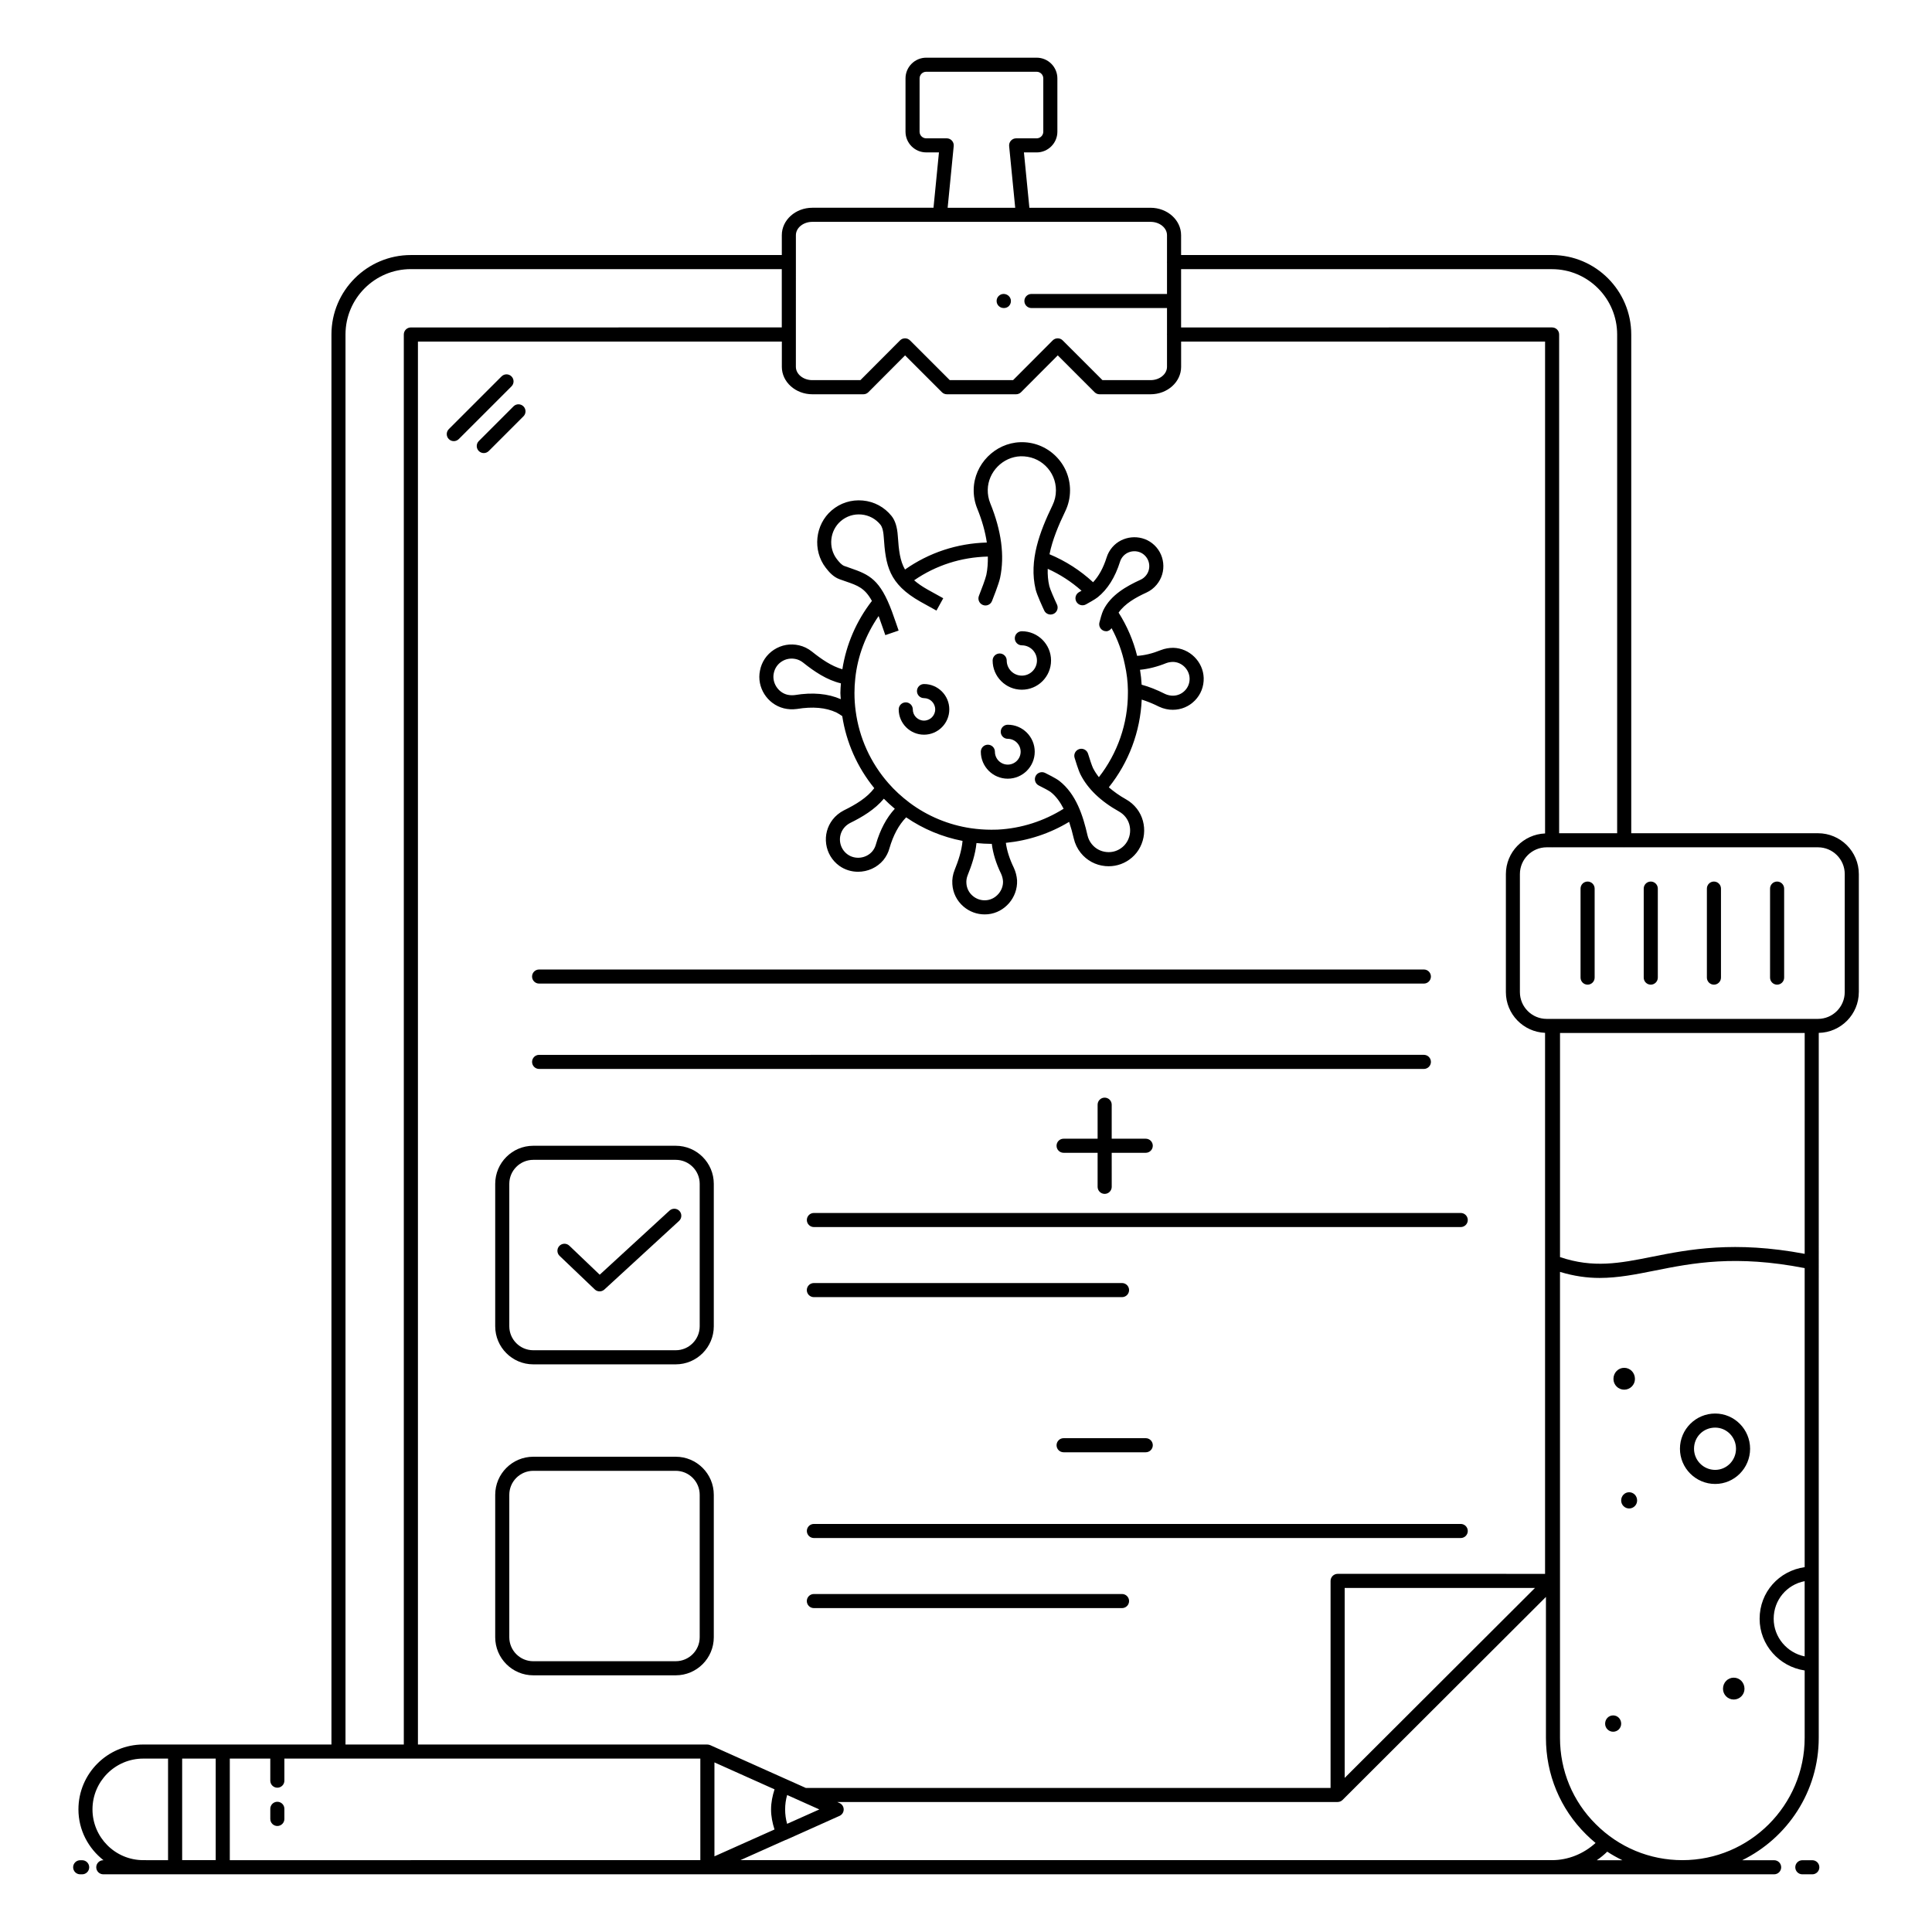 <?xml version="1.0" encoding="UTF-8"?>
<!-- Uploaded to: SVG Repo, www.svgrepo.com, Generator: SVG Repo Mixer Tools -->
<svg fill="#000000" width="800px" height="800px" version="1.1" viewBox="144 144 512 512" xmlns="http://www.w3.org/2000/svg">
 <g>
  <path d="m165.25 636.98c-1.031 0-1.867 0.836-1.867 1.867s0.836 1.867 1.867 1.867h0.523c1.031 0 1.867-0.836 1.867-1.867s-0.836-1.867-1.867-1.867z"/>
  <path d="m624.28 636.98h-2.644c-1.031 0-1.867 0.836-1.867 1.867s0.836 1.867 1.867 1.867h2.644c1.031 0 1.867-0.836 1.867-1.867 0-1.035-0.836-1.867-1.867-1.867z"/>
  <path d="m409.98 225.63h0.113c1.031 0 1.812-0.836 1.812-1.867s-0.895-1.867-1.926-1.867-1.867 0.836-1.867 1.867 0.836 1.867 1.867 1.867z"/>
  <path d="m282.72 251.69c-0.73-0.73-1.91-0.73-2.637 0l-9.195 9.195c-0.73 0.73-0.73 1.91 0 2.637 0.363 0.363 0.844 0.547 1.32 0.547 0.477 0 0.953-0.184 1.32-0.547l9.195-9.195c0.727-0.727 0.727-1.906-0.004-2.637z"/>
  <path d="m279.55 243.75c-0.73-0.73-1.91-0.73-2.637 0l-13.973 13.973c-0.73 0.73-0.73 1.91 0 2.637 0.363 0.363 0.844 0.547 1.32 0.547s0.953-0.184 1.32-0.547l13.973-13.973c0.727-0.727 0.727-1.906-0.004-2.637z"/>
  <path d="m286.87 404.66h234.47c1.031 0 1.867-0.836 1.867-1.867s-0.836-1.867-1.867-1.867h-234.47c-1.031 0-1.867 0.836-1.867 1.867s0.836 1.867 1.867 1.867z"/>
  <path d="m523.21 425.41c0-1.031-0.836-1.867-1.867-1.867l-234.47 0.004c-1.031 0-1.867 0.836-1.867 1.867s0.836 1.867 1.867 1.867h234.47c1.031-0.004 1.867-0.84 1.867-1.871z"/>
  <path d="m351.71 331.71c1.129 0.27 2.238 0.336 3.469 0.176 4.188-0.688 7.711-0.379 10.473 0.934 0.359 0.164 0.957 0.555 1.551 0.949 1.078 7.027 3.996 13.578 8.488 19.098-1.898 2.547-4.934 4.359-8.09 5.906-1.16 0.602-2.172 1.438-2.93 2.414-1.441 1.859-2.051 4.16-1.727 6.484 0.324 2.316 1.551 4.363 3.453 5.762 1.484 1.07 3.238 1.594 4.992 1.594 2.527 0 5.051-1.078 6.742-3.129 0.738-0.926 1.273-1.957 1.566-3.043 1.016-3.535 2.496-6.246 4.441-8.25 4.484 3.082 9.578 5.207 14.945 6.242-0.23 2.656-1.141 5.332-2.086 7.668-0.504 1.246-0.707 2.531-0.617 3.789 0.137 2.316 1.191 4.434 2.965 5.949 1.582 1.352 3.543 2.074 5.598 2.074 0.289 0 0.574-0.016 0.863-0.039 4.453-0.43 7.922-4.434 7.727-8.984-0.09-1.172-0.363-2.246-0.852-3.32-1.137-2.34-1.84-4.551-2.121-6.621 5.981-0.59 11.688-2.488 16.766-5.559 0.477 1.441 0.895 2.918 1.238 4.418 0.32 1.387 0.938 2.664 1.832 3.793 1.617 2.019 3.93 3.269 6.504 3.508 0.305 0.027 0.609 0.043 0.906 0.043 2.258 0 4.406-0.793 6.144-2.281 3.758-3.215 4.363-9.023 1.348-12.949-0.789-1.023-1.762-1.867-2.894-2.504-1.762-0.984-3.242-2.059-4.555-3.184 5.297-6.629 8.344-14.754 8.715-23.25 1.387 0.445 2.859 1.012 4.609 1.887 1.168 0.559 2.551 0.84 3.641 0.816 2.215 0 4.285-0.867 5.84-2.453 1.574-1.605 2.406-3.738 2.336-6.008-0.145-4.297-3.746-7.863-8.062-7.961-1.129 0-2.207 0.191-3.234 0.582-2.285 0.922-4.379 1.43-6.344 1.547-1.008-4.055-2.652-7.898-4.91-11.457 1.656-2.367 4.461-3.981 7.375-5.312 1.059-0.484 1.973-1.188 2.719-2.094 1.34-1.621 1.953-3.664 1.719-5.754-0.234-2.094-1.277-3.957-2.949-5.246-3.188-2.457-7.91-1.977-10.527 1.07-0.695 0.809-1.203 1.723-1.512 2.719-0.875 2.781-2.09 4.961-3.586 6.562-3.406-3.141-7.273-5.625-11.551-7.414 0.777-3.84 2.387-7.684 4.176-11.391 0.84-1.742 1.266-3.609 1.266-5.543 0-3.488-1.383-6.746-3.891-9.172-2.512-2.426-5.84-3.707-9.316-3.586-6.664 0.227-12.195 5.836-12.324 12.504-0.031 1.754 0.281 3.457 0.938 5.074 1.289 3.168 2.121 6.168 2.543 9.008-7.883 0.219-15.316 2.68-21.684 7.156-1.336-2.324-1.645-5.051-1.91-8.934-0.16-2.344-0.699-4.059-1.648-5.246-1.898-2.367-4.606-3.832-7.629-4.109-3.055-0.277-5.957 0.652-8.262 2.625-4.398 3.773-5.102 10.578-1.57 15.176 0.906 1.184 2.051 2.473 3.664 3.055l1.68 0.59c3.164 1.09 5.019 1.746 6.906 5.164-4.117 5.316-6.801 11.516-7.832 18.109-2.832-0.805-5.535-2.656-8.051-4.676-1.02-0.816-2.211-1.395-3.43-1.668-2.309-0.531-4.668-0.117-6.644 1.172-1.961 1.277-3.281 3.254-3.707 5.531-0.914 4.398 1.91 8.879 6.309 9.988zm24.391 36.133c-0.164 0.602-0.473 1.195-0.871 1.699-1.613 1.965-4.594 2.356-6.637 0.871-1.078-0.789-1.77-1.949-1.957-3.262-0.184-1.32 0.164-2.625 0.984-3.68 0.426-0.555 1.016-1.031 1.66-1.367 3.18-1.559 6.562-3.566 8.949-6.438 0.902 0.918 1.871 1.805 2.902 2.668-2.176 2.352-3.883 5.504-5.031 9.508zm29.344 14.719c-1.344 0.145-2.652-0.277-3.676-1.152-1-0.852-1.59-2.039-1.664-3.356-0.055-0.715 0.066-1.441 0.352-2.148 1.023-2.531 2.016-5.453 2.32-8.488 1.312 0.125 2.621 0.215 3.894 0.215 0.055 0 0.109-0.004 0.164-0.004 0.316 2.531 1.129 5.195 2.469 7.938 0.289 0.637 0.449 1.281 0.504 1.961 0.109 2.488-1.887 4.801-4.363 5.035zm47.609-62.824c0.57-0.215 1.199-0.324 1.832-0.324 2.328 0.051 4.289 2.004 4.371 4.348 0.039 1.234-0.41 2.398-1.273 3.273-0.844 0.863-1.969 1.332-3.191 1.332-0.52 0.008-1.363-0.145-1.98-0.438-2.352-1.18-4.379-1.973-6.266-2.473-0.07-1.324-0.215-2.648-0.43-3.957 2.172-0.207 4.523-0.785 6.938-1.762zm-76.215-12.484c0.02 0.051 0.035 0.086 0.055 0.141 0.457 1.223 1.719 4.922 1.723 4.922l3.527-1.211s-1.289-3.766-1.754-5.012c-3.148-8.488-5.949-9.793-11.023-11.539l-1.621-0.57c-0.707-0.258-1.395-1.062-1.977-1.82-2.344-3.051-1.875-7.566 1.039-10.066 1.531-1.312 3.461-1.93 5.484-1.746 2.008 0.191 3.805 1.16 5.062 2.731 0.312 0.387 0.707 1.25 0.84 3.168 0.516 7.559 1.266 12.434 9.766 17.223 1.047 0.59 4.207 2.332 4.207 2.332l1.801-3.266s-3.137-1.734-4.176-2.316c-1.465-0.824-2.59-1.625-3.539-2.441 5.746-3.965 12.441-6.121 19.535-6.289 0.02 1.68-0.074 3.312-0.398 4.844-0.207 0.992-1.316 3.938-1.965 5.559-0.383 0.953 0.082 2.039 1.039 2.422 0.957 0.387 2.039-0.082 2.422-1.039 0.188-0.461 1.812-4.539 2.152-6.172 1.227-5.824 0.352-12.469-2.617-19.75-0.461-1.145-0.684-2.356-0.66-3.598 0.094-4.715 4.004-8.684 8.719-8.844 2.543-0.043 4.82 0.82 6.598 2.535 1.773 1.715 2.754 4.023 2.754 6.492 0 1.371-0.301 2.691-0.895 3.922-3.41 7.066-6.312 14.66-4.488 22.324 0.352 1.492 1.961 4.926 2.277 5.602 0.316 0.676 0.988 1.066 1.688 1.066 0.27 0 0.539-0.059 0.797-0.18 0.93-0.441 1.332-1.551 0.891-2.484-0.723-1.527-1.824-4.051-2.023-4.871-0.359-1.512-0.473-3.043-0.426-4.582 3.277 1.48 6.273 3.426 8.965 5.812-0.219 0.121-0.438 0.246-0.641 0.355-0.902 0.492-1.238 1.625-0.746 2.531 0.496 0.902 1.629 1.234 2.531 0.746 0.547-0.301 2.398-1.32 3.117-1.891 2.629-2.094 4.629-5.269 5.945-9.453 0.156-0.508 0.422-0.977 0.781-1.395 1.348-1.566 3.781-1.82 5.418-0.555 0.859 0.668 1.398 1.625 1.52 2.703 0.121 1.074-0.191 2.129-0.883 2.961-0.391 0.469-0.859 0.836-1.398 1.078-3.769 1.727-7.887 4.035-9.871 8.074-0.391 0.789-0.895 2.691-1.035 3.254-0.254 1 0.348 2.016 1.344 2.269 0.156 0.039 0.309 0.059 0.461 0.059 0.594 0 1.07-0.348 1.418-0.812 1.633 3.023 2.816 6.242 3.512 9.637 0.516 2.309 0.785 4.547 0.816 6.828v0.711c0 8.117-2.738 15.945-7.691 22.305-0.609-0.781-1.137-1.582-1.555-2.41-0.285-0.57-0.941-2.562-1.312-3.793-0.301-0.984-1.344-1.543-2.324-1.246-0.988 0.301-1.547 1.336-1.246 2.324 0.164 0.547 1.016 3.332 1.551 4.391 1.918 3.812 5.367 7.129 10.25 9.852 0.684 0.387 1.277 0.898 1.758 1.523 1.82 2.375 1.457 5.894-0.816 7.84-1.195 1.023-2.691 1.516-4.273 1.359-1.562-0.148-2.965-0.902-3.938-2.125-0.547-0.684-0.922-1.461-1.113-2.301-1.18-5.176-2.996-10.934-7.477-14.434-0.887-0.688-3.301-1.887-3.781-2.121-0.906-0.441-2.039-0.07-2.496 0.855-0.453 0.922-0.07 2.039 0.855 2.496 1.203 0.59 2.742 1.414 3.125 1.715 1.488 1.16 2.559 2.723 3.445 4.441-5.211 3.258-11.172 5.207-17.434 5.527-0.598 0.031-1.094 0.016-1.762 0.031-1.75 0-3.555-0.133-5.363-0.395-5.898-0.867-11.531-3.207-16.281-6.769-2.121-1.602-3.996-3.332-5.574-5.148-4.758-5.418-7.766-12.047-8.699-19.176-0.211-1.535-0.316-3.129-0.316-4.746 0-1.305 0.07-2.582 0.211-3.836v-0.004c0.621-5.977 2.797-11.613 6.191-16.555zm-27.785 15.191c0.246-1.301 0.988-2.414 2.09-3.129 1.121-0.73 2.457-0.953 3.773-0.656 0.672 0.148 1.355 0.484 1.93 0.945 3.008 2.406 6.305 4.613 10.004 5.488-0.059 0.852-0.141 1.688-0.141 2.57 0 0.555 0.086 1.078 0.109 1.625-3.375-1.477-7.473-1.863-12.172-1.09-0.707 0.09-1.379 0.051-2.039-0.105-2.43-0.617-4.059-3.188-3.555-5.648z"/>
  <path d="m414.8 326.78c4.269 0 7.738-3.469 7.738-7.738 0-4.277-3.469-7.758-7.738-7.758-1.031 0-1.867 0.836-1.867 1.867s0.836 1.867 1.867 1.867c2.207 0 4.004 1.809 4.004 4.027 0 2.207-1.797 4.004-4.004 4.004-2.211 0-4.008-1.797-4.008-4.004 0-1.031-0.836-1.867-1.867-1.867s-1.867 0.836-1.867 1.867c0.004 4.266 3.477 7.734 7.742 7.734z"/>
  <path d="m411.07 350.36c3.941 0 7.144-3.203 7.144-7.144 0-3.945-3.203-7.156-7.144-7.156-1.031 0-1.867 0.836-1.867 1.867s0.836 1.867 1.867 1.867c1.879 0 3.41 1.539 3.41 3.426 0 1.879-1.531 3.41-3.41 3.41-1.879 0-3.406-1.531-3.406-3.41 0-1.031-0.836-1.867-1.867-1.867s-1.867 0.836-1.867 1.867c0 3.938 3.203 7.141 7.141 7.141z"/>
  <path d="m388.87 338.7c3.695 0 6.703-3.008 6.703-6.703 0-3.707-3.008-6.719-6.703-6.719-1.031 0-1.867 0.836-1.867 1.867s0.836 1.867 1.867 1.867c1.637 0 2.969 1.34 2.969 2.988 0 1.637-1.332 2.969-2.969 2.969-1.637 0-2.969-1.332-2.969-2.969 0-1.031-0.836-1.867-1.867-1.867s-1.867 0.836-1.867 1.867c0 3.691 3.008 6.699 6.703 6.699z"/>
  <path d="m531.11 547.86h-171.42c-1.031 0-1.867 0.836-1.867 1.867s0.836 1.867 1.867 1.867h171.42c1.031 0 1.867-0.836 1.867-1.867-0.004-1.031-0.836-1.867-1.867-1.867z"/>
  <path d="m441.35 566.43h-81.668c-1.031 0-1.867 0.836-1.867 1.867s0.836 1.867 1.867 1.867h81.668c1.031 0 1.867-0.836 1.867-1.867s-0.836-1.867-1.867-1.867z"/>
  <path d="m323.08 530.05h-37.758c-5.562 0-10.086 4.523-10.086 10.086v37.758c0 5.559 4.523 10.082 10.086 10.082h37.758c5.559 0 10.082-4.523 10.082-10.082v-37.758c0-5.562-4.523-10.086-10.082-10.086zm6.348 47.84c0 3.504-2.848 6.348-6.348 6.348l-37.758 0.004c-3.504 0-6.352-2.848-6.352-6.348v-37.758c0-3.504 2.852-6.352 6.352-6.352h37.758c3.504 0 6.348 2.852 6.348 6.352z"/>
  <path d="m531.11 465.45h-171.42c-1.031 0-1.867 0.836-1.867 1.867s0.836 1.867 1.867 1.867h171.42c1.031 0 1.867-0.836 1.867-1.867-0.004-1.031-0.836-1.867-1.867-1.867z"/>
  <path d="m441.35 484.02h-81.668c-1.031 0-1.867 0.836-1.867 1.867s0.836 1.867 1.867 1.867h81.668c1.031 0 1.867-0.836 1.867-1.867 0-1.035-0.836-1.867-1.867-1.867z"/>
  <path d="m323.08 447.64h-37.758c-5.562 0-10.086 4.523-10.086 10.086v37.754c0 5.562 4.523 10.086 10.086 10.086h37.758c5.559 0 10.082-4.523 10.082-10.086v-37.758c0-5.562-4.523-10.082-10.082-10.082zm6.348 47.836c0 3.504-2.848 6.352-6.348 6.352h-37.758c-3.504 0-6.352-2.852-6.352-6.352v-37.754c0-3.504 2.852-6.352 6.352-6.352h37.758c3.504 0 6.348 2.852 6.348 6.352z"/>
  <path d="m321.43 464.82-18.5 16.992-8.055-7.691c-0.746-0.711-1.93-0.68-2.637 0.059-0.715 0.746-0.684 1.93 0.059 2.637l9.32 8.895c0.359 0.348 0.828 0.516 1.289 0.516 0.453 0 0.902-0.164 1.262-0.492l19.785-18.176c0.762-0.695 0.809-1.875 0.113-2.637-0.699-0.754-1.879-0.793-2.637-0.102z"/>
  <path d="m571.5 598.6c-1.172 0-2.125 0.953-2.125 2.203 0 1.172 0.953 2.125 2.125 2.125s2.129-0.953 2.129-2.125c0-1.25-0.953-2.203-2.129-2.203z"/>
  <path d="m603.46 588.6c-1.57 0-2.848 1.277-2.848 2.945 0 1.57 1.277 2.848 2.848 2.848 1.57 0 2.848-1.277 2.848-2.848 0-1.668-1.277-2.945-2.848-2.945z"/>
  <path d="m575.74 539.46c-1.164 0-2.113 0.949-2.113 2.188 0 1.164 0.949 2.113 2.113 2.113 1.164 0 2.113-0.945 2.113-2.113 0-1.242-0.949-2.188-2.113-2.188z"/>
  <path d="m598.54 518.6c-5.148 0-9.336 4.188-9.336 9.332 0 5.144 4.188 9.332 9.336 9.332 5.102 0 9.254-4.188 9.254-9.332-0.004-5.144-4.152-9.332-9.254-9.332zm0 14.934c-3.09 0-5.606-2.512-5.606-5.602 0-3.141 2.465-5.602 5.606-5.602 3.043 0 5.519 2.512 5.519 5.602 0 3.09-2.477 5.602-5.519 5.602z"/>
  <path d="m574.43 512.28c1.57 0 2.848-1.277 2.848-2.848 0-1.668-1.277-2.945-2.848-2.945-1.57 0-2.848 1.277-2.848 2.945 0 1.574 1.277 2.848 2.848 2.848z"/>
  <path d="m636.61 406.92v-31.277c0-5.969-4.859-10.828-10.828-10.828l-49.484 0.004v-132.18c0-11.609-9.43-21.051-21.016-21.051h-98.281v-5.266c0-4.004-3.633-7.262-8.098-7.262h-32.105l-1.445-14.668h3.375c3.023 0 5.488-2.465 5.488-5.488v-14.129c0-3.023-2.461-5.488-5.488-5.488h-29.27c-3.023 0-5.488 2.465-5.488 5.488v14.125c0 3.023 2.465 5.488 5.488 5.488h3.375l-1.445 14.668h-32.105c-4.465 0-8.094 3.258-8.094 7.262v5.266l-98.301 0.004c-11.609 0-21.051 9.441-21.051 21.051v373.67h-41.422l-8.438 0.004c-9.48 0-17.191 7.711-17.191 17.191 0 5.484 2.629 10.324 6.644 13.473h-0.055c-1.031 0-1.867 0.836-1.867 1.867s0.836 1.867 1.867 1.867h442.79c1.031 0 1.867-0.836 1.867-1.867s-0.836-1.867-1.867-1.867h-8.465c11.992-5.891 20.285-18.195 20.285-32.438v-45.465l0.004-141.35c5.871-0.113 10.617-4.91 10.617-10.809zm-81.328-191.59c9.531 0 17.281 7.769 17.281 17.32v132.17h-15.375v-132.18c0-1.031-0.836-1.867-1.867-1.867l-98.32 0.004v-15.453zm-1.824 202.38v143.38l-54.969-0.004c-0.516 0-0.984 0.211-1.324 0.551-0.34 0.34-0.551 0.805-0.551 1.324v54.859h-139.07l-1.273-0.57-3.965-1.777h-0.008l-20.07-8.988h-0.012c-0.23-0.102-0.48-0.164-0.75-0.164h-76.707v-371.8h96.438v6.703c0 4.004 3.629 7.262 8.094 7.262h13.512c0.496 0 0.973-0.195 1.324-0.551l9.727-9.758 9.762 9.762c0.352 0.352 0.824 0.547 1.32 0.547h18.328c0.496 0 0.973-0.195 1.324-0.547l9.73-9.762 9.762 9.762c0.352 0.352 0.824 0.547 1.32 0.547h13.512c4.465 0 8.098-3.258 8.098-7.262v-6.703h96.453v130.35c-5.762 0.238-10.387 4.965-10.387 10.781v31.277c0 5.82 4.625 10.547 10.387 10.785zm68.801 58.57c-18.652-3.512-30.734-1.164-40.457 0.781-8.621 1.727-15.531 3.062-24.383 0.082l0.004-59.391h64.84zm-404.76 141.48c1.031 0 1.867-0.836 1.867-1.867v-5.848h14.301c0.012 0 0.023 0.008 0.035 0.008s0.023-0.008 0.035-0.008h19.113c0.012 0 0.023 0.008 0.035 0.008s0.023-0.008 0.035-0.008h76.676v26.914h-76.711c-0.008 0-0.012 0.004-0.02 0.004h-47.965v-26.918h10.73v5.848c0 1.031 0.836 1.867 1.867 1.867zm134.57 5.766c0-1.316 0.18-2.602 0.535-3.832l3.742 1.68c0.031 0.012 0.059 0.027 0.086 0.039l4.703 2.106-8.539 3.816c-0.348-1.223-0.527-2.5-0.527-3.809zm-2.816 5.305-15.918 7.117v-24.891l15.926 7.137c-0.551 1.719-0.922 3.488-0.922 5.332 0 1.836 0.367 3.598 0.914 5.305zm-9.039 8.129 11.953-5.344c0.047-0.016 0.098-0.012 0.141-0.031l14.176-6.356c0.676-0.301 1.105-0.965 1.105-1.703 0-0.734-0.43-1.402-1.105-1.703h-0.004c-0.004 0-0.008-0.008-0.012-0.008l-0.594-0.266h132.61c0.527 0 0.996-0.223 1.336-0.57l53.871-53.777v37.344c0 9.703 3.769 18.777 10.602 25.547 0.816 0.816 1.672 1.586 2.547 2.312-3.156 2.867-7.231 4.555-11.559 4.555zm160.14-72.137h50.434l-50.434 50.344zm-104.08-383.55c-0.352-0.391-0.852-0.613-1.383-0.613h-5.434c-0.969 0-1.758-0.789-1.758-1.758l0.004-14.125c0-0.969 0.785-1.758 1.754-1.758h29.27c0.969 0 1.758 0.789 1.758 1.758v14.125c0 0.969-0.789 1.758-1.758 1.758h-5.434c-0.527 0-1.027 0.223-1.383 0.613-0.352 0.391-0.527 0.91-0.477 1.438l1.609 16.352h-17.906l1.609-16.352c0.055-0.527-0.117-1.047-0.473-1.438zm-41.352 25.051c0-1.945 1.957-3.531 4.363-3.531h89.617c2.41 0 4.367 1.586 4.367 3.531v7.043c0 0.031-0.02 0.059-0.02 0.09s0.016 0.059 0.02 0.09v8.355h-35.93c-1.031 0-1.867 0.836-1.867 1.867s0.836 1.867 1.867 1.867h35.93v6.918c0 0.031-0.02 0.059-0.02 0.09s0.016 0.059 0.02 0.09v8.477c0 1.945-1.957 3.531-4.367 3.531h-12.738l-10.539-10.535c-0.352-0.352-0.824-0.547-1.32-0.547-0.496 0-0.973 0.195-1.324 0.547l-10.504 10.535h-16.777l-10.539-10.535c-0.352-0.352-0.824-0.547-1.32-0.547s-0.973 0.195-1.324 0.551l-10.5 10.531h-12.738c-2.406 0-4.363-1.586-4.363-3.531zm-119.36 26.316c0-9.547 7.769-17.32 17.32-17.32h98.301v15.453l-98.301 0.004c-1.031 0-1.867 0.836-1.867 1.867v373.67h-15.453zm-34.395 404.32h-8.891v-26.918h8.891zm-32.656-13.457c0-7.422 6.039-13.457 13.457-13.457h6.57v26.918l-6.566-0.004c-7.422 0-13.461-6.039-13.461-13.457zm398.66 13.473c0.98-0.672 1.906-1.426 2.766-2.266 1.285 0.852 2.633 1.59 4.008 2.266zm22.664-0.016c-8.637 0-16.777-3.379-22.918-9.52-6.125-6.066-9.5-14.203-9.5-22.902v-123.47c3.731 1.129 7.176 1.602 10.504 1.602 4.902-0.004 9.57-0.938 14.613-1.945 10.016-2.012 21.395-4.227 39.723-0.66v79.246c-6.816 0.973-11.938 6.633-11.938 13.691 0 6.934 5.215 12.691 11.938 13.688v17.855c-0.004 17.871-14.547 32.418-32.422 32.418zm32.418-54c-4.668-0.949-8.207-5.078-8.207-9.965 0-4.977 3.477-9.051 8.207-9.973zm10.621-176.04c0 3.914-3.18 7.098-7.098 7.098h-70.441c-0.008 0-0.012-0.004-0.02-0.004-0.008 0-0.012 0.004-0.02 0.004h-1.406c-3.914 0-7.098-3.18-7.098-7.098v-31.277c0-3.914 3.18-7.098 7.098-7.098h1.371c0.02 0 0.035 0.012 0.055 0.012 0.02 0 0.035-0.012 0.055-0.012h19c0.02 0 0.035 0.012 0.055 0.012 0.02 0 0.035-0.012 0.055-0.012h51.301c3.914 0 7.098 3.18 7.098 7.098z"/>
  <path d="m564.73 377.62c-1.031 0-1.867 0.836-1.867 1.867v23.59c0 1.031 0.836 1.867 1.867 1.867s1.867-0.836 1.867-1.867v-23.59c0-1.031-0.836-1.867-1.867-1.867z"/>
  <path d="m581.47 377.62c-1.031 0-1.867 0.836-1.867 1.867v23.59c0 1.031 0.836 1.867 1.867 1.867s1.867-0.836 1.867-1.867v-23.59c0-1.031-0.836-1.867-1.867-1.867z"/>
  <path d="m598.21 377.62c-1.031 0-1.867 0.836-1.867 1.867v23.59c0 1.031 0.836 1.867 1.867 1.867s1.867-0.836 1.867-1.867v-23.59c-0.004-1.031-0.836-1.867-1.867-1.867z"/>
  <path d="m614.95 377.62c-1.031 0-1.867 0.836-1.867 1.867v23.59c0 1.031 0.836 1.867 1.867 1.867s1.867-0.836 1.867-1.867v-23.59c-0.004-1.031-0.836-1.867-1.867-1.867z"/>
  <path d="m424 527c0 1.031 0.836 1.867 1.867 1.867h21.77c1.031 0 1.867-0.836 1.867-1.867s-0.836-1.867-1.867-1.867h-21.77c-1.031 0-1.867 0.836-1.867 1.867z"/>
  <path d="m436.75 460.39c1.031 0 1.867-0.836 1.867-1.867l-0.004-9.02h9.02c1.031 0 1.867-0.836 1.867-1.867s-0.836-1.867-1.867-1.867h-9.02v-9.016c0-1.031-0.836-1.867-1.867-1.867s-1.867 0.836-1.867 1.867v9.016h-9.016c-1.031 0-1.867 0.836-1.867 1.867s0.836 1.867 1.867 1.867h9.016v9.02c0.004 1.031 0.84 1.867 1.871 1.867z"/>
  <path d="m215.63 626.04c0 1.031 0.836 1.867 1.867 1.867s1.867-0.836 1.867-1.867v-2.684c0-1.031-0.836-1.867-1.867-1.867s-1.867 0.836-1.867 1.867z"/>
 </g>
</svg>